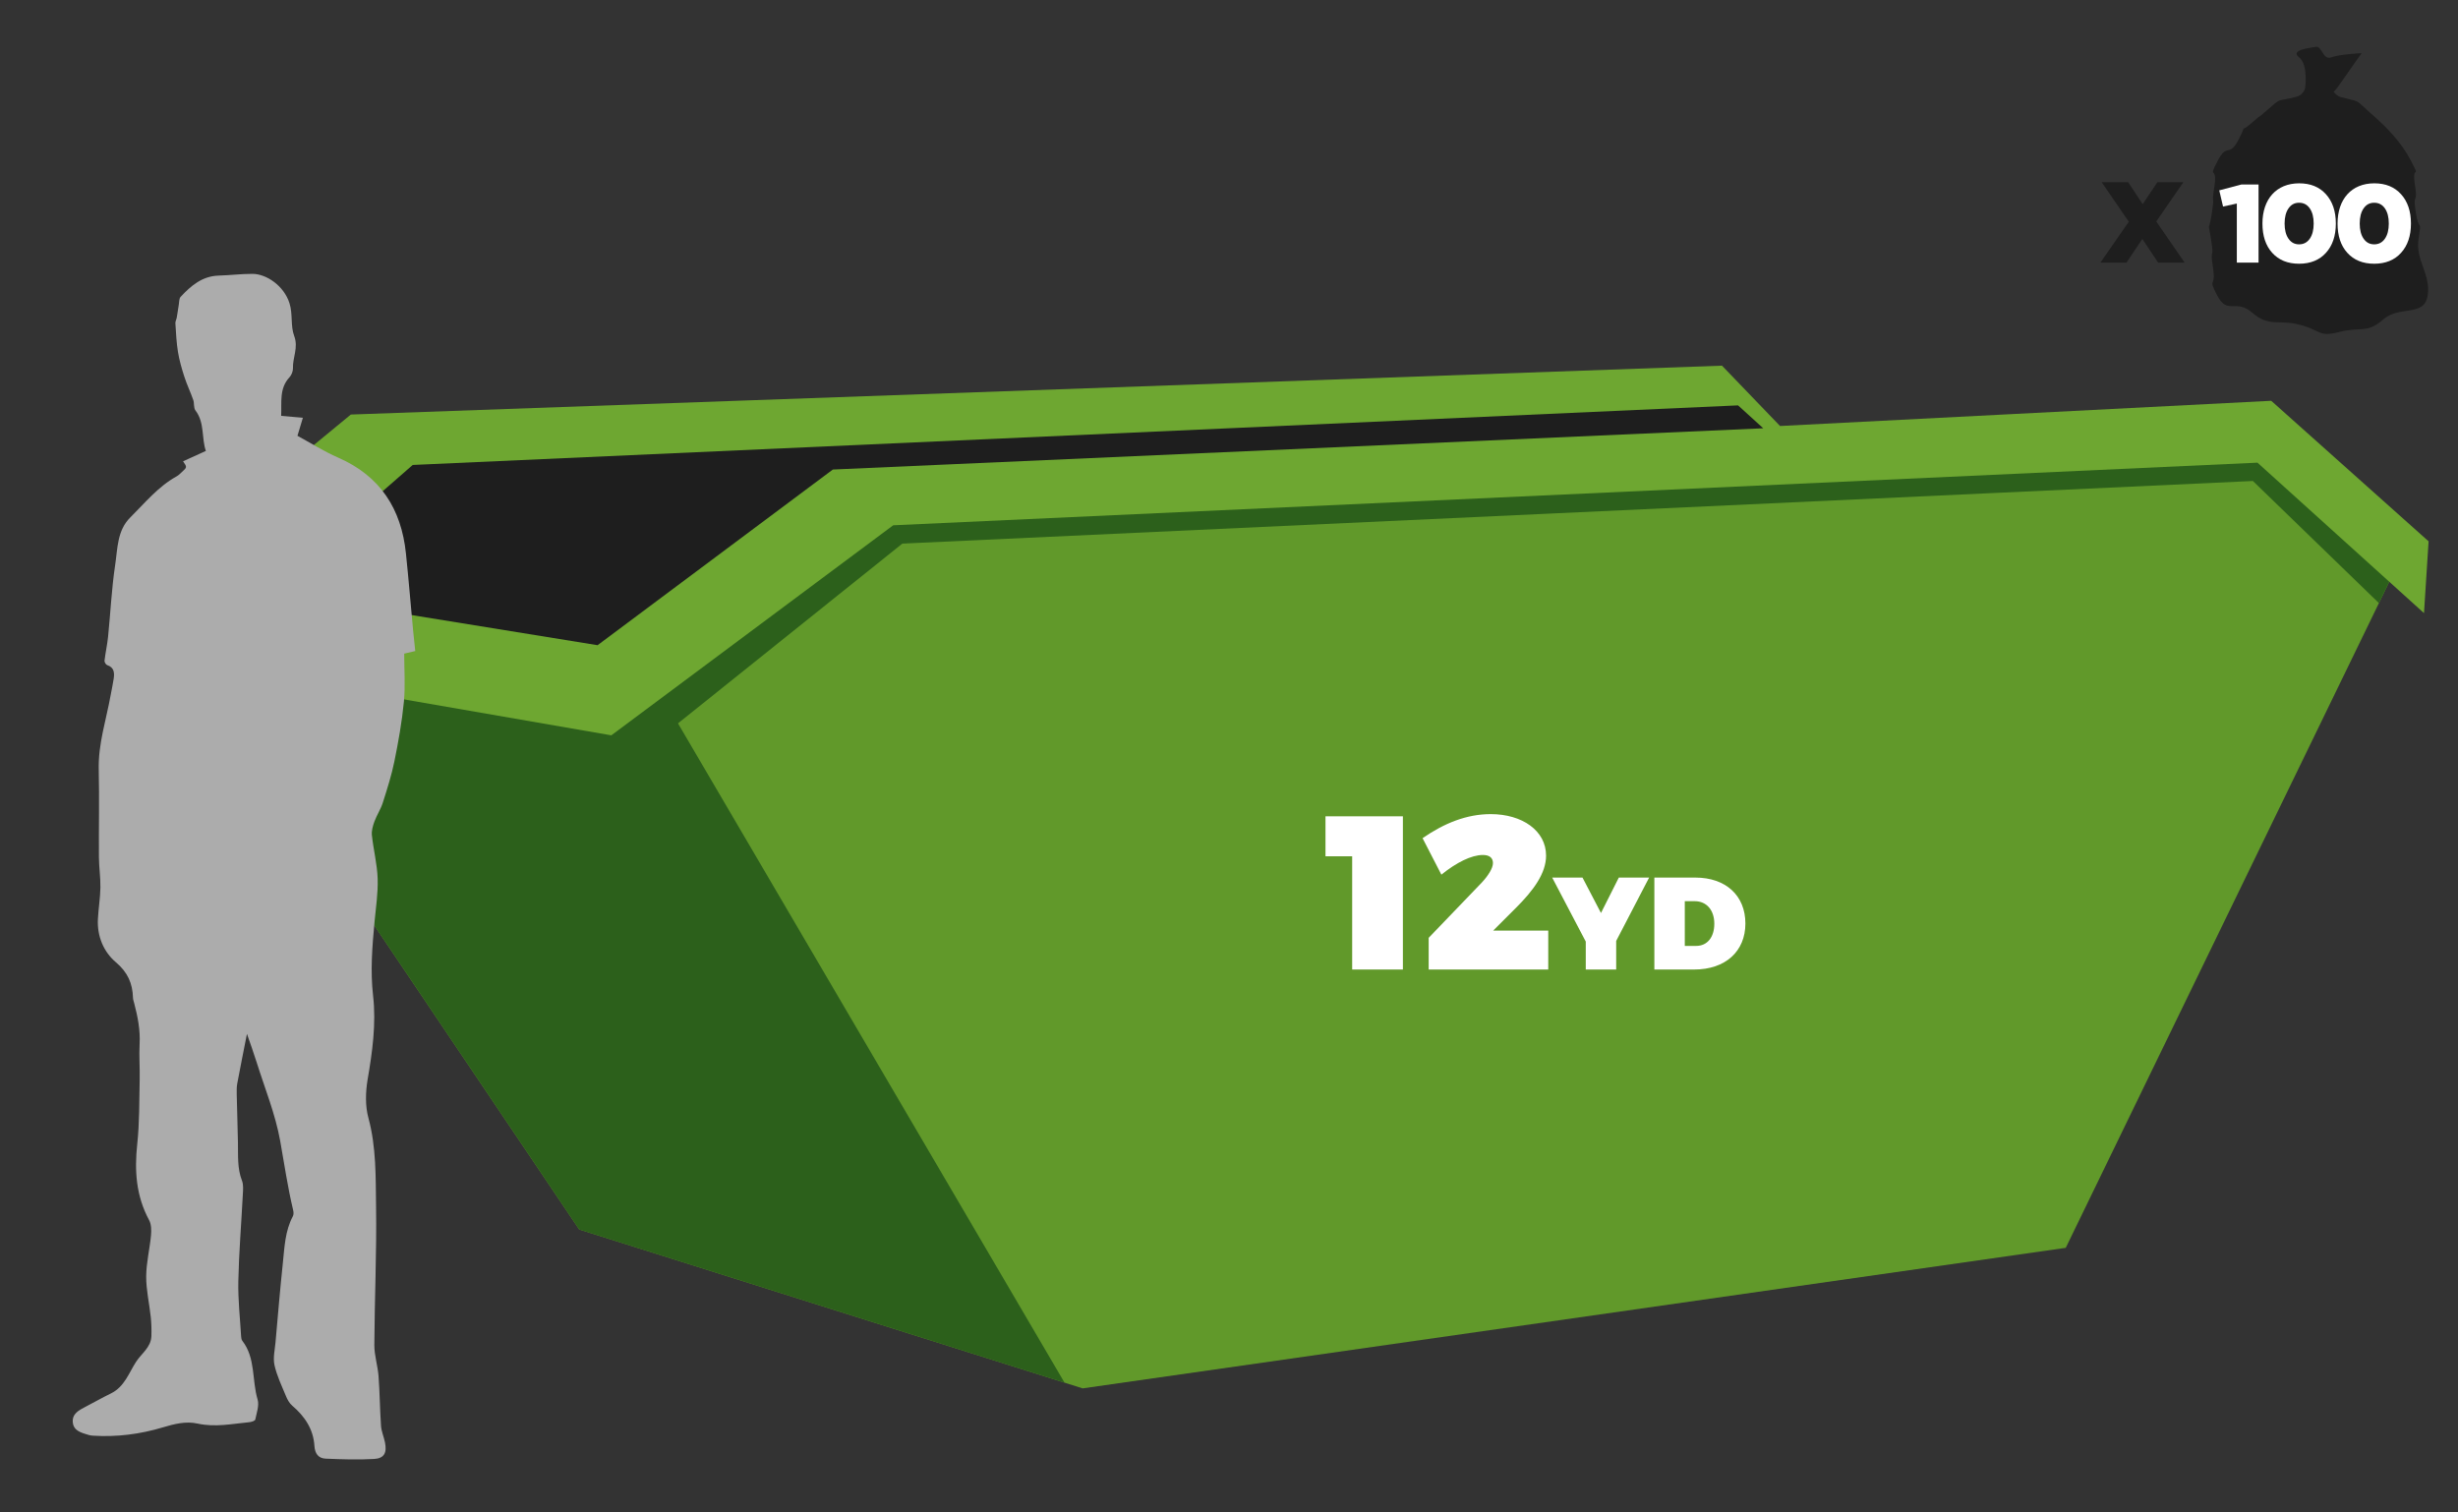 <?xml version="1.0" encoding="utf-8"?>
<!-- Generator: Adobe Illustrator 16.0.0, SVG Export Plug-In . SVG Version: 6.00 Build 0)  -->
<!DOCTYPE svg PUBLIC "-//W3C//DTD SVG 1.1//EN" "http://www.w3.org/Graphics/SVG/1.1/DTD/svg11.dtd">
<svg version="1.1" id="Layer_1" xmlns="http://www.w3.org/2000/svg" xmlns:xlink="http://www.w3.org/1999/xlink" x="0px" y="0px"
	 width="195px" height="120px" viewBox="0 0 195 120" enable-background="new 0 0 195 120" xml:space="preserve">
<rect x="0" y="0" width="195" height="120" fill="#333333" stroke="none"/>
<g>
	<path fill="#1E1E1E" d="M175.464,16.95c0.27-1.728-0.056-0.454,0.213-2.181c0.269-1.728-0.562-0.431,0.244-1.983
		c0.806-1.551,0.885-0.19,1.69-1.742c0.807-1.551-0.183-0.234,1.133-1.385c1.315-1.152-0.29,0.306,1.025-0.845
		c1.315-1.151,0.753-0.701,2.444-1.145c0.506-0.132,0.657-0.662,0.657-0.662s0.271-1.875-0.477-2.457
		c-0.748-0.583,0.831-0.749,1.33-0.831c0.499-0.083,0.558,1.081,1.223,0.831s2.41-0.332,2.41-0.332s-0.935,1.31-1.683,2.39
		c-0.747,1.081-0.618,0.581-0.618,0.581s0.293,0.423,0.647,0.516c0.845,0.221,1.101,0.245,1.307,0.356
		c0.208,0.112,0.368,0.312,1.026,0.889c1.316,1.151,2.441,2.282,3.247,3.833c0.805,1.551,0.029,0.134,0.298,1.862
		c0.269,1.727-0.198,0.475,0.07,2.203s0.49,0.365,0.221,2.092c-0.269,1.728,0.989,2.784,0.721,4.512s-2.211,0.746-3.527,1.898
		c-1.313,1.15-1.768,0.542-3.459,0.984c-1.691,0.444-1.447-0.121-3.139-0.563c-1.691-0.444-2.465,0.197-3.78-0.954
		c-1.316-1.152-1.971,0.198-2.777-1.353c-0.806-1.552-0.079-0.506-0.348-2.233s0.126-0.465-0.144-2.192
		C175.151,17.312,175.195,18.678,175.464,16.95z"/>
	<polygon fill-rule="evenodd" clip-rule="evenodd" fill="#FFFFFF" points="179.177,14.638 177.818,14.638 176.06,15.102 
		176.36,16.387 177.454,16.149 177.454,20.834 179.177,20.834 	"/>
	<path fill-rule="evenodd" clip-rule="evenodd" fill="#FFFFFF" d="M183.241,16.532c0.209,0.302,0.31,0.703,0.31,1.204
		c0,0.501-0.101,0.902-0.31,1.204c-0.21,0.3-0.492,0.446-0.85,0.446c-0.354,0-0.627-0.146-0.837-0.446
		c-0.21-0.301-0.31-0.702-0.31-1.204c0-0.501,0.1-0.902,0.31-1.204c0.21-0.3,0.482-0.446,0.837-0.446
		C182.749,16.086,183.031,16.232,183.241,16.532z M182.401,14.545c-1.813,0-2.915,1.258-2.915,3.19c0,0.976,0.255,1.75,0.774,2.324
		c0.519,0.575,1.23,0.866,2.131,0.866c0.903,0,1.615-0.291,2.134-0.866c0.52-0.574,0.784-1.348,0.784-2.324
		c0-0.975-0.265-1.75-0.784-2.323C184.007,14.838,183.305,14.545,182.401,14.545z"/>
	<path fill-rule="evenodd" clip-rule="evenodd" fill="#FFFFFF" d="M189.2,16.532c0.21,0.302,0.31,0.703,0.31,1.204
		c0,0.501-0.1,0.902-0.31,1.204c-0.21,0.3-0.492,0.446-0.848,0.446c-0.356,0-0.629-0.146-0.839-0.446
		c-0.21-0.301-0.31-0.702-0.31-1.204c0-0.501,0.1-0.902,0.31-1.204c0.21-0.3,0.482-0.446,0.839-0.446
		C188.708,16.086,188.99,16.232,189.2,16.532z M188.361,14.545c-1.813,0-2.916,1.258-2.916,3.19c0,0.976,0.255,1.75,0.774,2.324
		c0.519,0.575,1.23,0.866,2.133,0.866c0.901,0,1.613-0.291,2.132-0.866c0.52-0.574,0.784-1.348,0.784-2.324
		c0-0.975-0.265-1.75-0.784-2.323C189.966,14.838,189.264,14.545,188.361,14.545z"/>
	<polygon fill-rule="evenodd" clip-rule="evenodd" fill="#1E1E1E" points="173.213,14.455 171.152,14.455 169.986,16.196 
		168.829,14.455 166.732,14.455 168.883,17.59 166.633,20.834 168.701,20.834 169.959,18.958 171.208,20.834 173.312,20.834 
		171.062,17.571 	"/>
	<polygon fill-rule="evenodd" clip-rule="evenodd" fill="#61992A" points="45.952,97.55 85.888,110.155 163.881,99.005 
		190.665,43.858 179.273,33.799 141.216,35.798 135.883,30.708 32.014,34.162 12.259,47.555 	"/>
	<g>
		<defs>
			<polygon id="SVGID_1_" points="45.952,97.55 85.888,110.155 163.881,99.005 190.665,43.858 179.273,33.799 141.216,35.798 
				135.883,30.708 32.014,34.162 12.259,47.555 			"/>
		</defs>
		<clipPath id="SVGID_2_">
			<use xlink:href="#SVGID_1_"  overflow="visible"/>
		</clipPath>
		<polygon clip-path="url(#SVGID_2_)" fill-rule="evenodd" clip-rule="evenodd" fill="#2C601B" points="87.524,114.942 
			44.68,41.858 -2.225,38.344 47.407,110.519 		"/>
		<polygon clip-path="url(#SVGID_2_)" fill-rule="evenodd" clip-rule="evenodd" fill="#2C601B" points="190.483,49.554 
			178.728,38.162 71.586,43.131 50.558,59.979 45.225,53.373 67.768,39.131 178.547,34.525 196.302,47.373 		"/>
	</g>
	<polygon fill-rule="evenodd" clip-rule="evenodd" fill="#6EA731" points="192.303,48.646 192.666,42.949 180.182,31.799 
		141.216,33.799 136.61,29.012 27.833,32.89 10.986,46.768 13.531,52.282 48.498,58.342 70.859,41.677 179.091,36.708 	"/>
	<polygon fill-rule="evenodd" clip-rule="evenodd" fill="#1E1E1E" points="47.407,51.191 66.072,37.253 139.883,33.98 
		137.884,32.163 32.742,36.89 21.228,46.949 	"/>
	<path fill="#ACACAC" d="M19.591,82.027c-0.274,1.396-0.531,2.666-0.769,3.939c-0.051,0.277-0.047,0.568-0.042,0.852
		c0.027,1.281,0.073,2.564,0.097,3.847c0.02,1.012-0.063,2.024,0.32,3.01c0.132,0.341,0.084,0.766,0.064,1.149
		c-0.116,2.274-0.306,4.548-0.354,6.824c-0.031,1.461,0.137,2.926,0.222,4.39c0.007,0.118,0.029,0.256,0.097,0.344
		c1.064,1.377,0.75,3.117,1.21,4.656c0.142,0.473-0.077,1.066-0.185,1.593c-0.02,0.099-0.295,0.19-0.459,0.206
		c-1.369,0.132-2.725,0.421-4.12,0.111c-0.926-0.204-1.843,0.028-2.754,0.302c-1.801,0.54-3.65,0.779-5.536,0.659
		c-0.122-0.007-0.246-0.025-0.361-0.061c-0.546-0.169-1.177-0.305-1.246-0.996c-0.067-0.675,0.481-0.963,0.998-1.23
		c0.678-0.353,1.343-0.73,2.029-1.066c1.066-0.522,1.411-1.602,1.99-2.503c0.43-0.669,1.191-1.151,1.22-2.05
		c0.016-0.505,0.001-1.013-0.052-1.516c-0.113-1.071-0.367-2.141-0.362-3.209c0.005-1.084,0.279-2.166,0.381-3.253
		c0.037-0.403,0.033-0.883-0.15-1.22c-1.036-1.913-1.169-3.921-0.94-6.043c0.183-1.693,0.154-3.412,0.193-5.12
		c0.021-0.936-0.057-1.875-0.006-2.809c0.062-1.118-0.153-2.183-0.432-3.246c-0.036-0.138-0.089-0.276-0.093-0.416
		c-0.033-1.147-0.414-2.023-1.361-2.827c-0.969-0.822-1.496-2.067-1.422-3.432c0.044-0.831,0.184-1.66,0.198-2.49
		c0.014-0.803-0.112-1.607-0.118-2.411c-0.016-2.319,0.039-4.639-0.015-6.958c-0.048-2.05,0.603-3.969,0.955-5.945
		c0.075-0.421,0.172-0.838,0.232-1.26c0.066-0.462,0.046-0.891-0.516-1.077c-0.102-0.035-0.225-0.239-0.212-0.35
		c0.075-0.637,0.218-1.266,0.283-1.903c0.193-1.903,0.28-3.821,0.564-5.708c0.196-1.296,0.153-2.721,1.199-3.757
		c1.167-1.155,2.209-2.45,3.682-3.262c0.157-0.087,0.287-0.227,0.421-0.35c0.406-0.37,0.405-0.372,0.083-0.841
		c0.585-0.267,1.166-0.53,1.809-0.822c-0.358-1.025-0.078-2.233-0.83-3.218c-0.152-0.201-0.078-0.56-0.17-0.823
		c-0.217-0.618-0.502-1.213-0.704-1.835c-0.209-0.646-0.399-1.305-0.509-1.973c-0.123-0.752-0.154-1.519-0.205-2.28
		c-0.01-0.148,0.084-0.301,0.11-0.455c0.06-0.343,0.104-0.691,0.162-1.034c0.035-0.207,0.019-0.473,0.141-0.605
		c0.824-0.885,1.719-1.654,3.031-1.689c0.89-0.025,1.779-0.139,2.669-0.137c1.102,0.002,2.5,0.938,2.94,2.333
		c0.275,0.869,0.067,1.792,0.374,2.599c0.344,0.909-0.127,1.705-0.1,2.555c0.008,0.239-0.112,0.541-0.276,0.718
		c-0.822,0.888-0.608,1.96-0.66,3.062c0.595,0.051,1.134,0.097,1.724,0.149c-0.131,0.436-0.263,0.875-0.431,1.432
		c1.067,0.579,2.108,1.243,3.226,1.73c3.34,1.459,5.013,4.062,5.38,7.596c0.212,2.041,0.38,4.084,0.57,6.126
		c0.048,0.521,0.108,1.042,0.169,1.625c-0.218,0.051-0.508,0.119-0.876,0.207c0,1.258,0.097,2.545-0.024,3.813
		c-0.153,1.588-0.437,3.171-0.755,4.737c-0.226,1.112-0.576,2.202-0.921,3.284c-0.164,0.516-0.478,0.983-0.665,1.494
		c-0.125,0.342-0.236,0.731-0.198,1.083c0.124,1.151,0.42,2.294,0.457,3.445c0.038,1.148-0.145,2.306-0.251,3.457
		c-0.18,1.943-0.337,3.864-0.111,5.837c0.254,2.22-0.058,4.456-0.44,6.673C29,86.66,28.968,87.749,29.225,88.69
		c0.631,2.325,0.575,4.69,0.609,7.037c0.054,3.659-0.117,7.323-0.137,10.984c-0.004,0.822,0.27,1.641,0.333,2.467
		c0.099,1.316,0.106,2.641,0.198,3.958c0.031,0.436,0.222,0.859,0.311,1.293c0.172,0.838-0.056,1.282-0.869,1.327
		c-1.273,0.071-2.556,0.029-3.833-0.025c-0.577-0.025-0.855-0.393-0.894-1.019c-0.083-1.327-0.774-2.346-1.77-3.195
		c-0.218-0.186-0.375-0.477-0.487-0.749c-0.333-0.807-0.721-1.61-0.91-2.453c-0.128-0.575,0.028-1.217,0.082-1.828
		c0.185-2.086,0.36-4.174,0.579-6.257c0.133-1.269,0.174-2.563,0.798-3.733c0.067-0.127,0.06-0.323,0.024-0.472
		c-0.436-1.818-0.701-3.667-1.031-5.503c-0.38-2.122-1.216-4.162-1.866-6.233C20.135,83.56,19.871,82.842,19.591,82.027z"/>
	<polygon fill-rule="evenodd" clip-rule="evenodd" fill="#FFFFFF" points="111.295,76.923 111.295,64.767 105.155,64.767 
		105.155,67.939 107.271,67.939 107.271,76.923 	"/>
	<path fill-rule="evenodd" clip-rule="evenodd" fill="#FFFFFF" d="M118.266,64.593c-1.906,0-3.676,0.711-5.41,1.908l1.493,2.895
		c1.179-0.953,2.375-1.561,3.294-1.561c0.52,0,0.797,0.226,0.797,0.642c0,0.417-0.398,1.024-0.884,1.544l-4.215,4.387v2.515h9.486
		v-3.087h-4.369l1.838-1.838c1.353-1.354,2.358-2.707,2.358-4.111C122.654,65.91,120.764,64.593,118.266,64.593z"/>
	<polygon fill-rule="evenodd" clip-rule="evenodd" fill="#FFFFFF" points="128.217,74.654 130.83,69.628 128.425,69.628 
		127.01,72.438 125.544,69.628 123.139,69.628 125.803,74.706 125.803,76.923 128.217,76.923 	"/>
	<path fill-rule="evenodd" clip-rule="evenodd" fill="#FFFFFF" d="M133.659,71.501h0.79c0.938,0,1.552,0.708,1.552,1.79
		c0,1.073-0.562,1.759-1.437,1.759h-0.905V71.501z M131.245,69.628v7.295h3.163c2.466,0,4.059-1.437,4.059-3.652
		c0-2.217-1.561-3.643-3.966-3.643H131.245z"/>
</g>
</svg>
